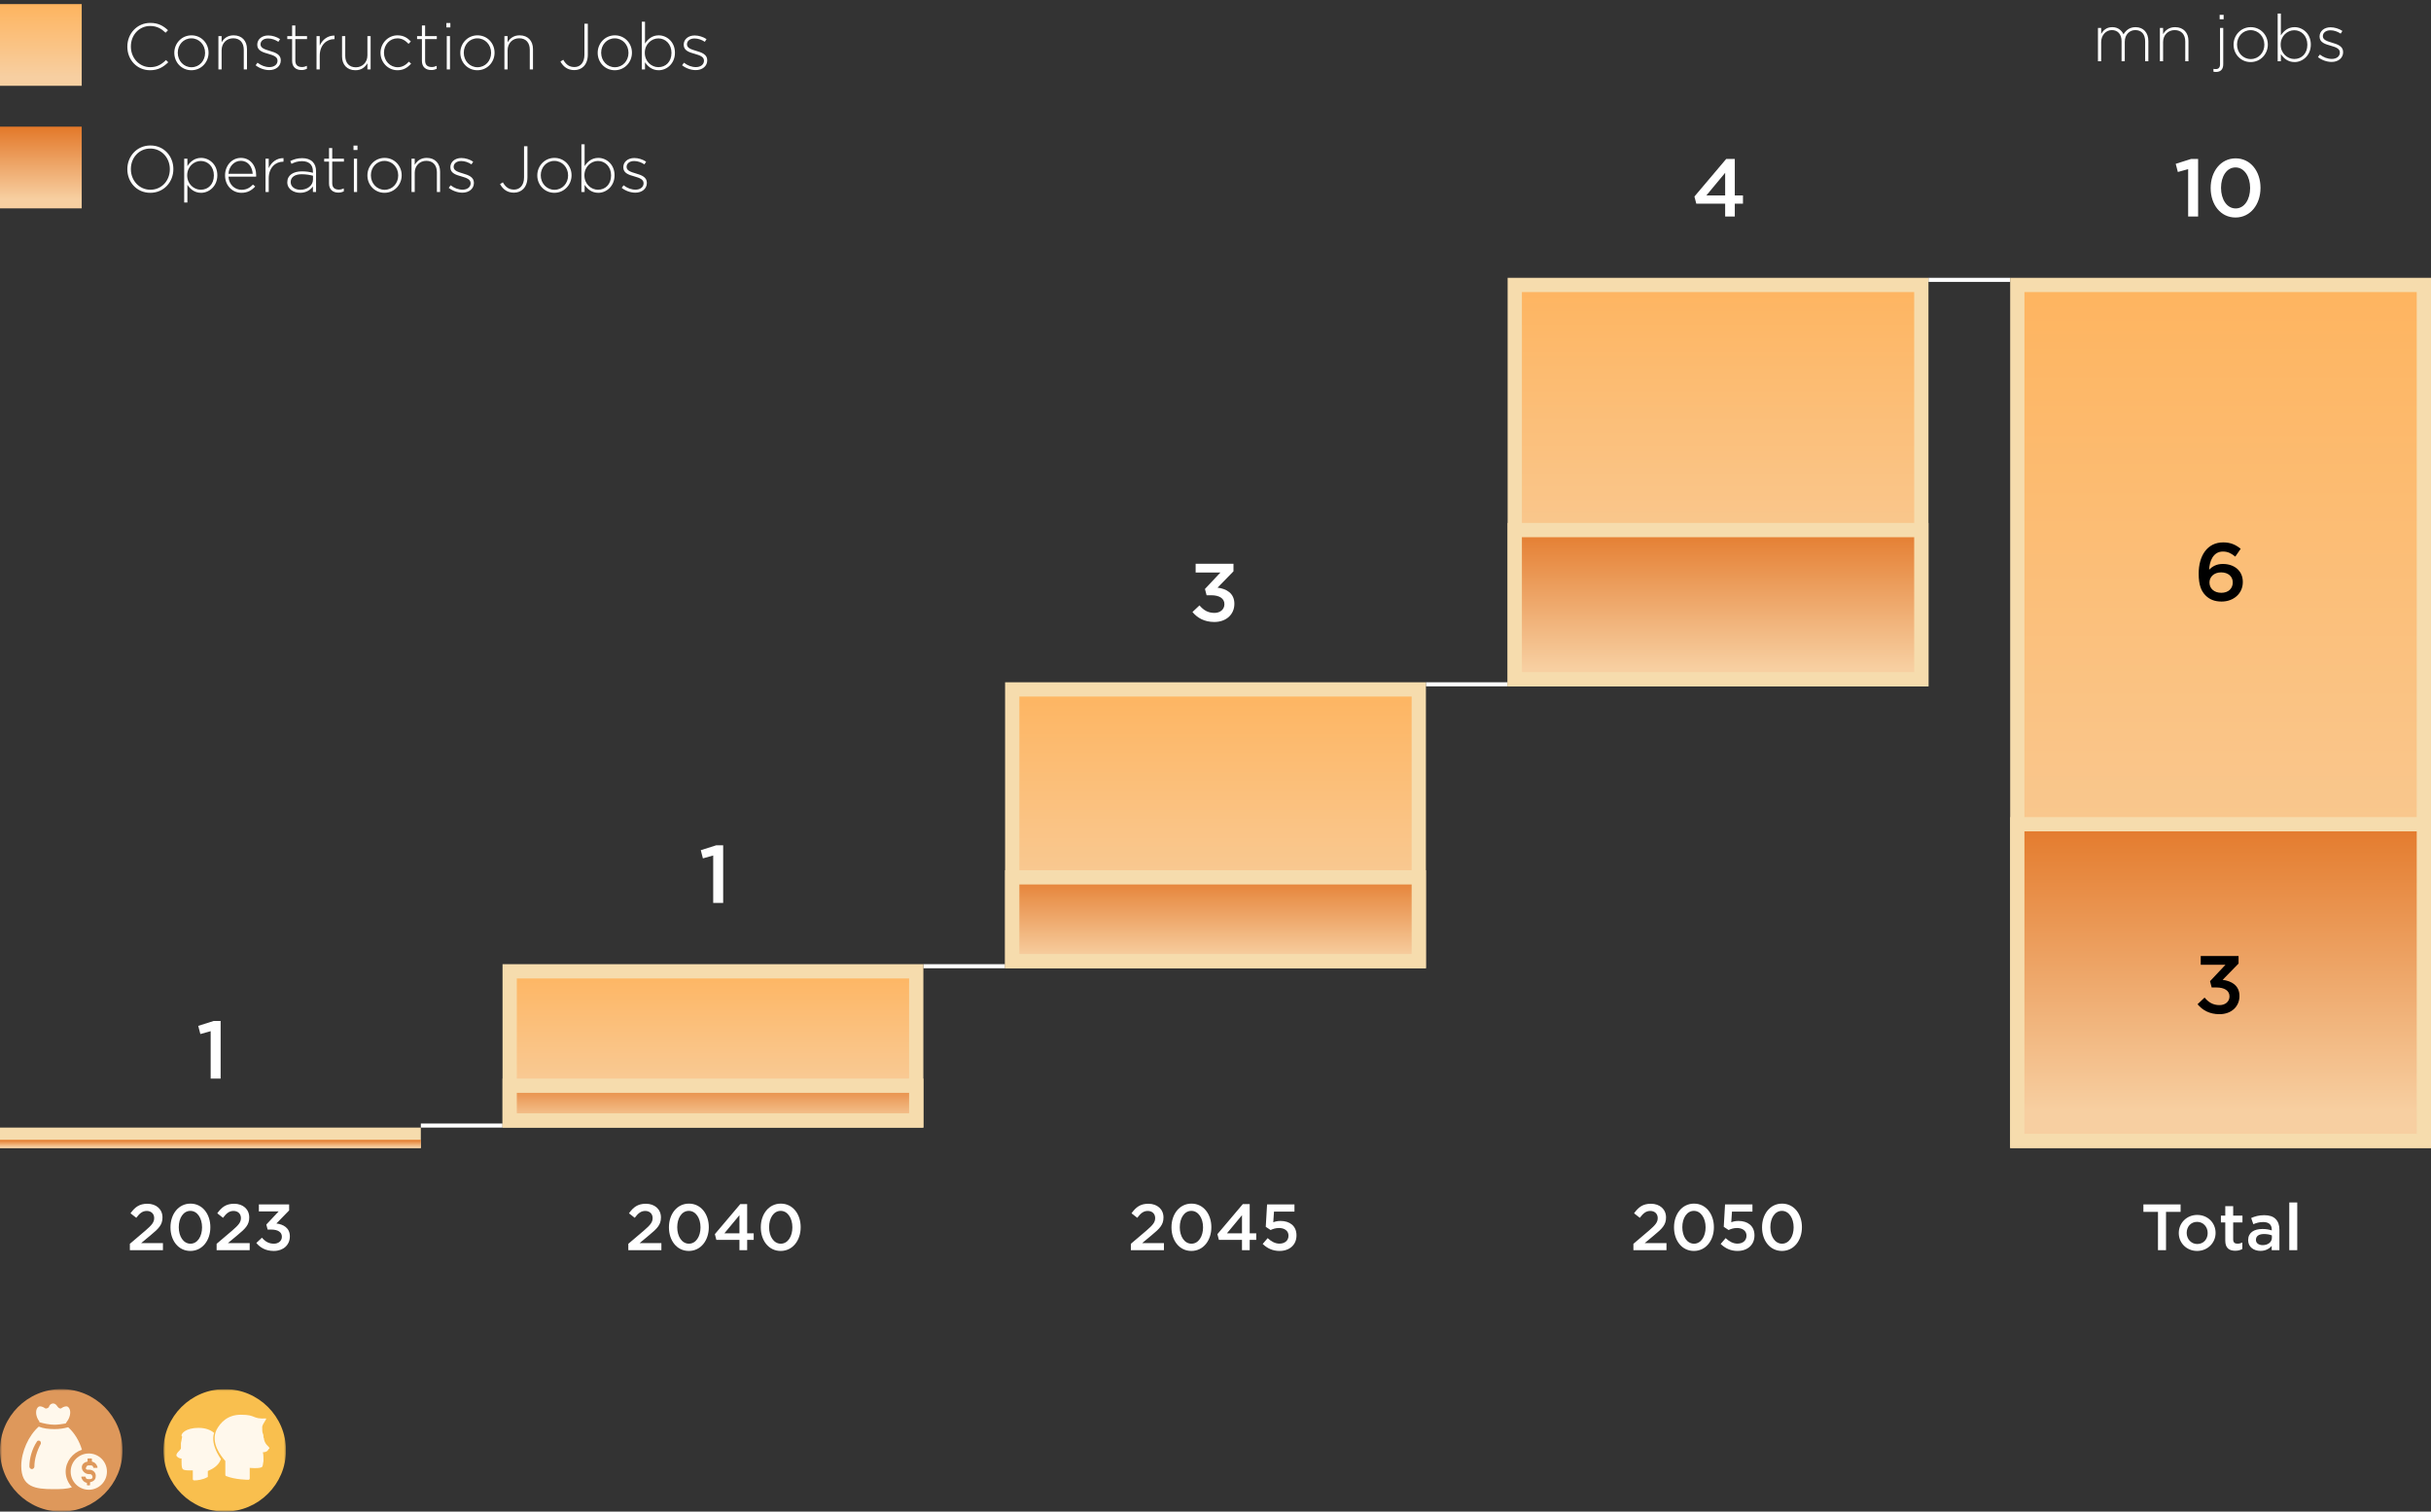 <svg width="595" height="370" viewBox="0 0 595 370" fill="none" xmlns="http://www.w3.org/2000/svg">
<rect x="0" y="0" width="595" height="370" fill="#333333" stroke="none"/>
<path d="M36.736 17.192C33.52 17.192 31.168 14.648 31.168 11.432V11.4C31.168 8.232 33.536 5.608 36.768 5.608C38.752 5.608 39.968 6.328 41.12 7.4L40.528 8.008C39.552 7.064 38.432 6.36 36.752 6.36C34.064 6.36 32.032 8.552 32.032 11.368V11.4C32.032 14.216 34.096 16.44 36.768 16.44C38.384 16.44 39.488 15.832 40.624 14.696L41.184 15.24C39.984 16.392 38.72 17.192 36.736 17.192ZM46.838 17.192C44.422 17.192 42.662 15.24 42.662 12.952V12.92C42.662 10.632 44.438 8.648 46.87 8.648C49.286 8.648 51.046 10.6 51.046 12.888V12.92C51.046 15.208 49.27 17.192 46.838 17.192ZM46.87 16.456C48.806 16.456 50.198 14.872 50.198 12.952V12.92C50.198 10.936 48.726 9.384 46.838 9.384C44.902 9.384 43.51 10.968 43.51 12.888V12.92C43.51 14.904 44.982 16.456 46.87 16.456ZM53.457 17V8.84H54.241V10.36C54.801 9.4 55.697 8.648 57.185 8.648C59.249 8.648 60.449 10.04 60.449 12.008V17H59.665V12.152C59.665 10.472 58.737 9.368 57.073 9.368C55.473 9.368 54.241 10.568 54.241 12.28V17H53.457ZM65.909 17.16C64.709 17.16 63.445 16.68 62.565 15.976L63.029 15.352C63.925 16.04 64.917 16.424 65.957 16.424C67.061 16.424 67.925 15.832 67.925 14.872V14.84C67.925 13.88 66.901 13.544 65.765 13.208C64.421 12.824 62.965 12.44 62.965 10.968V10.936C62.965 9.624 64.069 8.68 65.653 8.68C66.629 8.68 67.733 9.016 68.549 9.576L68.133 10.232C67.381 9.736 66.501 9.416 65.621 9.416C64.485 9.416 63.765 10.024 63.765 10.84V10.872C63.765 11.784 64.869 12.104 66.037 12.456C67.349 12.84 68.725 13.304 68.725 14.744V14.776C68.725 16.232 67.493 17.16 65.909 17.16ZM73.786 17.144C72.506 17.144 71.498 16.456 71.498 14.904V9.56H70.314V8.84H71.498V6.232H72.282V8.84H75.146V9.56H72.282V14.824C72.282 15.992 72.954 16.408 73.914 16.408C74.314 16.408 74.65 16.328 75.114 16.12V16.856C74.682 17.048 74.298 17.144 73.786 17.144ZM77.472 17V8.84H78.256V11.16C78.912 9.688 80.24 8.664 81.872 8.712V9.576H81.792C79.92 9.576 78.256 11.016 78.256 13.656V17H77.472ZM86.983 17.192C84.919 17.192 83.719 15.8 83.719 13.832V8.84H84.503V13.688C84.503 15.368 85.431 16.472 87.095 16.472C88.695 16.472 89.927 15.272 89.927 13.56V8.84H90.711V17H89.927V15.48C89.367 16.44 88.471 17.192 86.983 17.192ZM97.291 17.192C94.939 17.192 93.131 15.24 93.131 12.952V12.92C93.131 10.632 94.939 8.648 97.291 8.648C98.827 8.648 99.787 9.336 100.555 10.152L99.995 10.728C99.291 10.008 98.491 9.384 97.275 9.384C95.419 9.384 93.979 10.92 93.979 12.888V12.92C93.979 14.904 95.483 16.456 97.339 16.456C98.491 16.456 99.387 15.864 100.075 15.096L100.619 15.576C99.787 16.52 98.779 17.192 97.291 17.192ZM105.552 17.144C104.272 17.144 103.264 16.456 103.264 14.904V9.56H102.08V8.84H103.264V6.232H104.048V8.84H106.912V9.56H104.048V14.824C104.048 15.992 104.72 16.408 105.68 16.408C106.08 16.408 106.416 16.328 106.88 16.12V16.856C106.448 17.048 106.064 17.144 105.552 17.144ZM109.254 6.712V5.64H110.23V6.712H109.254ZM109.35 17V8.84H110.134V17H109.35ZM116.838 17.192C114.422 17.192 112.662 15.24 112.662 12.952V12.92C112.662 10.632 114.438 8.648 116.87 8.648C119.286 8.648 121.046 10.6 121.046 12.888V12.92C121.046 15.208 119.27 17.192 116.838 17.192ZM116.87 16.456C118.806 16.456 120.198 14.872 120.198 12.952V12.92C120.198 10.936 118.726 9.384 116.838 9.384C114.902 9.384 113.51 10.968 113.51 12.888V12.92C113.51 14.904 114.982 16.456 116.87 16.456ZM123.457 17V8.84H124.241V10.36C124.801 9.4 125.697 8.648 127.185 8.648C129.249 8.648 130.449 10.04 130.449 12.008V17H129.665V12.152C129.665 10.472 128.737 9.368 127.073 9.368C125.473 9.368 124.241 10.568 124.241 12.28V17H123.457ZM140.562 17.16C138.898 17.16 137.858 16.296 137.17 15.064L137.858 14.632C138.546 15.8 139.298 16.408 140.61 16.408C141.986 16.408 143.042 15.384 143.042 13.416V5.8H143.874V13.352C143.874 14.648 143.474 15.64 142.85 16.264C142.258 16.856 141.458 17.16 140.562 17.16ZM150.463 17.192C148.047 17.192 146.287 15.24 146.287 12.952V12.92C146.287 10.632 148.063 8.648 150.495 8.648C152.911 8.648 154.671 10.6 154.671 12.888V12.92C154.671 15.208 152.895 17.192 150.463 17.192ZM150.495 16.456C152.431 16.456 153.823 14.872 153.823 12.952V12.92C153.823 10.936 152.351 9.384 150.463 9.384C148.527 9.384 147.135 10.968 147.135 12.888V12.92C147.135 14.904 148.607 16.456 150.495 16.456ZM161.226 17.192C159.594 17.192 158.554 16.264 157.866 15.24V17H157.082V5.32H157.866V10.664C158.554 9.592 159.61 8.648 161.226 8.648C163.194 8.648 165.194 10.232 165.194 12.888V12.92C165.194 15.56 163.194 17.192 161.226 17.192ZM161.146 16.44C162.938 16.44 164.346 15.128 164.346 12.952V12.92C164.346 10.776 162.874 9.4 161.146 9.4C159.434 9.4 157.818 10.824 157.818 12.904V12.936C157.818 15.032 159.434 16.44 161.146 16.44ZM170.284 17.16C169.084 17.16 167.82 16.68 166.94 15.976L167.404 15.352C168.3 16.04 169.292 16.424 170.332 16.424C171.436 16.424 172.3 15.832 172.3 14.872V14.84C172.3 13.88 171.276 13.544 170.14 13.208C168.796 12.824 167.34 12.44 167.34 10.968V10.936C167.34 9.624 168.444 8.68 170.028 8.68C171.004 8.68 172.108 9.016 172.924 9.576L172.508 10.232C171.756 9.736 170.876 9.416 169.996 9.416C168.86 9.416 168.14 10.024 168.14 10.84V10.872C168.14 11.784 169.244 12.104 170.412 12.456C171.724 12.84 173.1 13.304 173.1 14.744V14.776C173.1 16.232 171.868 17.16 170.284 17.16Z" fill="white"/>
<rect y="1" width="20" height="20" fill="url(#paint0_linear_14858_1114)"/>
<path d="M36.784 47.192C33.392 47.192 31.168 44.488 31.168 41.432V41.4C31.168 38.328 33.424 35.608 36.816 35.608C40.208 35.608 42.432 38.312 42.432 41.368V41.4C42.432 44.472 40.176 47.192 36.784 47.192ZM36.816 46.44C39.584 46.44 41.568 44.2 41.568 41.432V41.4C41.568 38.632 39.552 36.36 36.784 36.36C34.016 36.36 32.032 38.6 32.032 41.368V41.4C32.032 44.168 34.048 46.44 36.816 46.44ZM45.082 49.56V38.84H45.866V40.664C46.554 39.592 47.61 38.648 49.226 38.648C51.194 38.648 53.194 40.232 53.194 42.888V42.92C53.194 45.56 51.194 47.192 49.226 47.192C47.594 47.192 46.554 46.264 45.866 45.24V49.56H45.082ZM49.146 46.44C50.938 46.44 52.346 45.128 52.346 42.952V42.92C52.346 40.776 50.874 39.4 49.146 39.4C47.434 39.4 45.818 40.824 45.818 42.904V42.936C45.818 45.032 47.434 46.44 49.146 46.44ZM59.084 47.192C56.94 47.192 55.084 45.496 55.084 42.936V42.904C55.084 40.552 56.748 38.648 58.956 38.648C61.244 38.648 62.7 40.504 62.7 42.92C62.7 43.064 62.7 43.112 62.684 43.24H55.916C56.044 45.272 57.532 46.456 59.116 46.456C60.396 46.456 61.228 45.896 61.916 45.176L62.46 45.656C61.628 46.552 60.636 47.192 59.084 47.192ZM55.916 42.536H61.852C61.724 40.888 60.796 39.368 58.924 39.368C57.308 39.368 56.044 40.728 55.916 42.536ZM64.988 47V38.84H65.772V41.16C66.428 39.688 67.756 38.664 69.388 38.712V39.576H69.308C67.436 39.576 65.772 41.016 65.772 43.656V47H64.988ZM73.468 47.192C71.948 47.192 70.316 46.344 70.316 44.632V44.6C70.316 42.888 71.772 41.944 73.884 41.944C75.036 41.944 75.804 42.088 76.588 42.296V41.944C76.588 40.28 75.58 39.448 73.9 39.448C72.892 39.448 72.092 39.72 71.34 40.104L71.052 39.416C71.948 38.984 72.812 38.712 73.948 38.712C75.068 38.712 75.932 39.016 76.524 39.608C77.084 40.168 77.356 40.936 77.356 41.912V47H76.588V45.64C76.028 46.408 75.02 47.192 73.468 47.192ZM73.516 46.456C75.18 46.456 76.604 45.432 76.604 43.944V43.016C75.916 42.84 75.004 42.648 73.836 42.648C72.108 42.648 71.148 43.4 71.148 44.552V44.584C71.148 45.768 72.268 46.456 73.516 46.456ZM82.817 47.144C81.537 47.144 80.529 46.456 80.529 44.904V39.56H79.345V38.84H80.529V36.232H81.313V38.84H84.177V39.56H81.313V44.824C81.313 45.992 81.985 46.408 82.945 46.408C83.345 46.408 83.681 46.328 84.145 46.12V46.856C83.713 47.048 83.329 47.144 82.817 47.144ZM86.52 36.712V35.64H87.496V36.712H86.52ZM86.616 47V38.84H87.4V47H86.616ZM94.104 47.192C91.688 47.192 89.928 45.24 89.928 42.952V42.92C89.928 40.632 91.704 38.648 94.136 38.648C96.552 38.648 98.312 40.6 98.312 42.888V42.92C98.312 45.208 96.536 47.192 94.104 47.192ZM94.136 46.456C96.072 46.456 97.464 44.872 97.464 42.952V42.92C97.464 40.936 95.992 39.384 94.104 39.384C92.168 39.384 90.776 40.968 90.776 42.888V42.92C90.776 44.904 92.248 46.456 94.136 46.456ZM100.722 47V38.84H101.506V40.36C102.066 39.4 102.962 38.648 104.45 38.648C106.514 38.648 107.714 40.04 107.714 42.008V47H106.93V42.152C106.93 40.472 106.002 39.368 104.338 39.368C102.738 39.368 101.506 40.568 101.506 42.28V47H100.722ZM113.175 47.16C111.975 47.16 110.711 46.68 109.831 45.976L110.295 45.352C111.191 46.04 112.183 46.424 113.223 46.424C114.327 46.424 115.191 45.832 115.191 44.872V44.84C115.191 43.88 114.167 43.544 113.031 43.208C111.687 42.824 110.231 42.44 110.231 40.968V40.936C110.231 39.624 111.335 38.68 112.919 38.68C113.895 38.68 114.999 39.016 115.815 39.576L115.399 40.232C114.647 39.736 113.767 39.416 112.887 39.416C111.751 39.416 111.031 40.024 111.031 40.84V40.872C111.031 41.784 112.135 42.104 113.303 42.456C114.615 42.84 115.991 43.304 115.991 44.744V44.776C115.991 46.232 114.759 47.16 113.175 47.16ZM125.781 47.16C124.117 47.16 123.077 46.296 122.389 45.064L123.077 44.632C123.765 45.8 124.517 46.408 125.829 46.408C127.205 46.408 128.261 45.384 128.261 43.416V35.8H129.093V43.352C129.093 44.648 128.693 45.64 128.069 46.264C127.477 46.856 126.677 47.16 125.781 47.16ZM135.682 47.192C133.266 47.192 131.506 45.24 131.506 42.952V42.92C131.506 40.632 133.282 38.648 135.714 38.648C138.13 38.648 139.89 40.6 139.89 42.888V42.92C139.89 45.208 138.114 47.192 135.682 47.192ZM135.714 46.456C137.65 46.456 139.042 44.872 139.042 42.952V42.92C139.042 40.936 137.57 39.384 135.682 39.384C133.746 39.384 132.354 40.968 132.354 42.888V42.92C132.354 44.904 133.826 46.456 135.714 46.456ZM146.445 47.192C144.812 47.192 143.773 46.264 143.085 45.24V47H142.301V35.32H143.085V40.664C143.773 39.592 144.829 38.648 146.445 38.648C148.413 38.648 150.413 40.232 150.413 42.888V42.92C150.413 45.56 148.413 47.192 146.445 47.192ZM146.365 46.44C148.157 46.44 149.565 45.128 149.565 42.952V42.92C149.565 40.776 148.093 39.4 146.365 39.4C144.653 39.4 143.037 40.824 143.037 42.904V42.936C143.037 45.032 144.653 46.44 146.365 46.44ZM155.503 47.16C154.303 47.16 153.039 46.68 152.159 45.976L152.623 45.352C153.519 46.04 154.511 46.424 155.551 46.424C156.655 46.424 157.519 45.832 157.519 44.872V44.84C157.519 43.88 156.495 43.544 155.359 43.208C154.015 42.824 152.559 42.44 152.559 40.968V40.936C152.559 39.624 153.663 38.68 155.247 38.68C156.223 38.68 157.327 39.016 158.143 39.576L157.727 40.232C156.975 39.736 156.095 39.416 155.215 39.416C154.079 39.416 153.359 40.024 153.359 40.84V40.872C153.359 41.784 154.463 42.104 155.631 42.456C156.943 42.84 158.319 43.304 158.319 44.744V44.776C158.319 46.232 157.087 47.16 155.503 47.16Z" fill="white"/>
<rect y="31" width="20" height="20" fill="url(#paint1_linear_14858_1114)"/>
<path d="M31.784 306V304.448L35.64 301.168C37.16 299.856 37.736 299.168 37.736 298.144C37.736 297.056 36.952 296.4 35.928 296.4C34.904 296.4 34.2 296.944 33.352 298.08L31.944 296.976C33.016 295.488 34.088 294.64 36.072 294.64C38.248 294.64 39.768 295.984 39.768 297.984V298.016C39.768 299.792 38.84 300.72 36.856 302.352L34.552 304.272H39.88V306H31.784ZM46.589 306.192C43.645 306.192 41.724 303.632 41.724 300.432V300.4C41.724 297.2 43.676 294.608 46.62 294.608C49.548 294.608 51.484 297.168 51.484 300.368V300.4C51.484 303.6 49.532 306.192 46.589 306.192ZM46.62 304.416C48.349 304.416 49.453 302.624 49.453 300.432V300.4C49.453 298.192 48.316 296.384 46.589 296.384C44.861 296.384 43.757 298.16 43.757 300.368V300.4C43.757 302.608 44.877 304.416 46.62 304.416ZM53.018 306V304.448L56.874 301.168C58.394 299.856 58.97 299.168 58.97 298.144C58.97 297.056 58.186 296.4 57.162 296.4C56.138 296.4 55.434 296.944 54.586 298.08L53.178 296.976C54.25 295.488 55.322 294.64 57.306 294.64C59.482 294.64 61.002 295.984 61.002 297.984V298.016C61.002 299.792 60.074 300.72 58.09 302.352L55.786 304.272H61.114V306H53.018ZM67.023 306.192C65.055 306.192 63.695 305.392 62.735 304.24L64.111 302.944C64.927 303.904 65.791 304.416 67.055 304.416C68.143 304.416 68.991 303.744 68.991 302.72V302.688C68.991 301.584 67.999 300.96 66.415 300.96H65.503L65.183 299.728L68.207 296.512H63.359V294.8H70.767V296.272L67.647 299.472C69.343 299.68 70.943 300.544 70.943 302.608V302.64C70.943 304.704 69.359 306.192 67.023 306.192Z" fill="white"/>
<path d="M153.784 306V304.448L157.64 301.168C159.16 299.856 159.736 299.168 159.736 298.144C159.736 297.056 158.952 296.4 157.928 296.4C156.904 296.4 156.2 296.944 155.352 298.08L153.944 296.976C155.016 295.488 156.088 294.64 158.072 294.64C160.248 294.64 161.768 295.984 161.768 297.984V298.016C161.768 299.792 160.84 300.72 158.856 302.352L156.552 304.272H161.88V306H153.784ZM168.589 306.192C165.645 306.192 163.725 303.632 163.725 300.432V300.4C163.725 297.2 165.677 294.608 168.621 294.608C171.549 294.608 173.485 297.168 173.485 300.368V300.4C173.485 303.6 171.533 306.192 168.589 306.192ZM168.621 304.416C170.349 304.416 171.453 302.624 171.453 300.432V300.4C171.453 298.192 170.317 296.384 168.589 296.384C166.861 296.384 165.757 298.16 165.757 300.368V300.4C165.757 302.608 166.877 304.416 168.621 304.416ZM180.983 306V303.488H175.335L174.967 302.08L181.191 294.72H182.871V301.872H184.471V303.488H182.871V306H180.983ZM177.303 301.872H180.983V297.44L177.303 301.872ZM191.073 306.192C188.129 306.192 186.209 303.632 186.209 300.432V300.4C186.209 297.2 188.161 294.608 191.105 294.608C194.033 294.608 195.969 297.168 195.969 300.368V300.4C195.969 303.6 194.017 306.192 191.073 306.192ZM191.105 304.416C192.833 304.416 193.937 302.624 193.937 300.432V300.4C193.937 298.192 192.801 296.384 191.073 296.384C189.345 296.384 188.241 298.16 188.241 300.368V300.4C188.241 302.608 189.361 304.416 191.105 304.416Z" fill="white"/>
<path d="M276.784 306V304.448L280.64 301.168C282.16 299.856 282.736 299.168 282.736 298.144C282.736 297.056 281.952 296.4 280.928 296.4C279.904 296.4 279.2 296.944 278.352 298.08L276.944 296.976C278.016 295.488 279.088 294.64 281.072 294.64C283.248 294.64 284.768 295.984 284.768 297.984V298.016C284.768 299.792 283.84 300.72 281.856 302.352L279.552 304.272H284.88V306H276.784ZM291.589 306.192C288.645 306.192 286.725 303.632 286.725 300.432V300.4C286.725 297.2 288.677 294.608 291.621 294.608C294.549 294.608 296.485 297.168 296.485 300.368V300.4C296.485 303.6 294.533 306.192 291.589 306.192ZM291.621 304.416C293.349 304.416 294.453 302.624 294.453 300.432V300.4C294.453 298.192 293.317 296.384 291.589 296.384C289.861 296.384 288.757 298.16 288.757 300.368V300.4C288.757 302.608 289.877 304.416 291.621 304.416ZM303.983 306V303.488H298.335L297.967 302.08L304.191 294.72H305.871V301.872H307.471V303.488H305.871V306H303.983ZM300.303 301.872H303.983V297.44L300.303 301.872ZM313.161 306.192C311.433 306.192 310.121 305.504 309.049 304.48L310.265 303.056C311.161 303.888 312.105 304.4 313.145 304.4C314.489 304.4 315.369 303.632 315.369 302.464V302.432C315.369 301.28 314.409 300.576 313.049 300.576C312.233 300.576 311.561 300.8 310.985 301.072L309.801 300.288L310.121 294.8H316.825V296.56H311.817L311.641 299.168C312.169 298.976 312.665 298.848 313.417 298.848C315.593 298.848 317.321 300 317.321 302.368V302.4C317.321 304.688 315.641 306.192 313.161 306.192Z" fill="white"/>
<path d="M399.784 306V304.448L403.64 301.168C405.16 299.856 405.736 299.168 405.736 298.144C405.736 297.056 404.952 296.4 403.928 296.4C402.904 296.4 402.2 296.944 401.352 298.08L399.944 296.976C401.016 295.488 402.088 294.64 404.072 294.64C406.248 294.64 407.768 295.984 407.768 297.984V298.016C407.768 299.792 406.84 300.72 404.856 302.352L402.552 304.272H407.88V306H399.784ZM414.589 306.192C411.645 306.192 409.725 303.632 409.725 300.432V300.4C409.725 297.2 411.677 294.608 414.621 294.608C417.549 294.608 419.485 297.168 419.485 300.368V300.4C419.485 303.6 417.533 306.192 414.589 306.192ZM414.621 304.416C416.349 304.416 417.453 302.624 417.453 300.432V300.4C417.453 298.192 416.317 296.384 414.589 296.384C412.861 296.384 411.757 298.16 411.757 300.368V300.4C411.757 302.608 412.877 304.416 414.621 304.416ZM425.255 306.192C423.527 306.192 422.215 305.504 421.143 304.48L422.359 303.056C423.255 303.888 424.199 304.4 425.239 304.4C426.583 304.4 427.463 303.632 427.463 302.464V302.432C427.463 301.28 426.503 300.576 425.143 300.576C424.327 300.576 423.655 300.8 423.079 301.072L421.895 300.288L422.215 294.8H428.919V296.56H423.911L423.735 299.168C424.263 298.976 424.759 298.848 425.511 298.848C427.687 298.848 429.415 300 429.415 302.368V302.4C429.415 304.688 427.735 306.192 425.255 306.192ZM436.135 306.192C433.191 306.192 431.271 303.632 431.271 300.432V300.4C431.271 297.2 433.223 294.608 436.167 294.608C439.095 294.608 441.031 297.168 441.031 300.368V300.4C441.031 303.6 439.079 306.192 436.135 306.192ZM436.167 304.416C437.895 304.416 438.999 302.624 438.999 300.432V300.4C438.999 298.192 437.863 296.384 436.135 296.384C434.407 296.384 433.303 298.16 433.303 300.368V300.4C433.303 302.608 434.423 304.416 436.167 304.416Z" fill="white"/>
<path d="M528.176 306V296.624H524.608V294.8H533.712V296.624H530.144V306H528.176ZM537.748 306.192C535.172 306.192 533.268 304.224 533.268 301.824V301.792C533.268 299.376 535.188 297.376 537.78 297.376C540.388 297.376 542.276 299.344 542.276 301.76V301.792C542.276 304.176 540.356 306.192 537.748 306.192ZM537.78 304.496C539.364 304.496 540.34 303.28 540.34 301.824V301.792C540.34 300.304 539.268 299.072 537.748 299.072C536.196 299.072 535.204 300.288 535.204 301.76V301.792C535.204 303.264 536.292 304.496 537.78 304.496ZM547.079 306.144C545.655 306.144 544.647 305.52 544.647 303.664V299.216H543.575V297.552H544.647V295.232H546.583V297.552H548.855V299.216H546.583V303.36C546.583 304.112 546.967 304.416 547.623 304.416C548.039 304.416 548.439 304.32 548.823 304.128V305.712C548.327 305.984 547.831 306.144 547.079 306.144ZM553.257 306.176C551.673 306.176 550.249 305.28 550.249 303.568V303.536C550.249 301.696 551.689 300.816 553.753 300.816C554.713 300.816 555.369 300.96 556.025 301.168V300.96C556.025 299.744 555.289 299.12 553.929 299.12C552.969 299.12 552.281 299.328 551.513 299.648L550.985 298.128C551.929 297.728 552.841 297.44 554.185 297.44C555.449 297.44 556.377 297.76 556.985 298.384C557.609 299.008 557.897 299.888 557.897 300.992V306H556.009V304.944C555.433 305.632 554.553 306.176 553.257 306.176ZM553.801 304.768C555.081 304.768 556.057 304.048 556.057 302.96V302.384C555.561 302.192 554.905 302.048 554.137 302.048C552.873 302.048 552.153 302.56 552.153 303.456V303.488C552.153 304.304 552.857 304.768 553.801 304.768ZM560.312 306V294.32H562.264V306H560.312Z" fill="white"/>
<path d="M1.746 277.746H101.254V279.254H1.746V277.746Z" fill="url(#paint2_linear_14858_1114)" stroke="#F6DCAD" stroke-width="3.492"/>
<path d="M226 236H246V237H226V236Z" fill="white"/>
<path d="M103 275H123V276H103V275Z" fill="white"/>
<path d="M349 167H369V168H349V167Z" fill="white"/>
<path d="M472 68H492V69H472V68Z" fill="white"/>
<path d="M124.746 237.746H224.254V274.254H124.746V237.746Z" fill="url(#paint3_linear_14858_1114)" stroke="#F6DCAD" stroke-width="3.492"/>
<path d="M174.56 221V209.4L172.04 210.1L171.52 208.1L175.3 206.9H177V221H174.56Z" fill="white"/>
<path d="M51.56 264V252.4L49.04 253.1L48.52 251.1L52.3 249.9H54V264H51.56Z" fill="white"/>
<path d="M297.22 152.24C294.76 152.24 293.06 151.24 291.86 149.8L293.58 148.18C294.6 149.38 295.68 150.02 297.26 150.02C298.62 150.02 299.68 149.18 299.68 147.9V147.86C299.68 146.48 298.44 145.7 296.46 145.7H295.32L294.92 144.16L298.7 140.14H292.64V138H301.9V139.84L298 143.84C300.12 144.1 302.12 145.18 302.12 147.76V147.8C302.12 150.38 300.14 152.24 297.22 152.24Z" fill="white"/>
<path d="M422.24 53V49.86H415.18L414.72 48.1L422.5 38.9H424.6V47.84H426.6V49.86H424.6V53H422.24ZM417.64 47.84H422.24V42.3L417.64 47.84Z" fill="white"/>
<path d="M535.56 53V41.4L533.04 42.1L532.52 40.1L536.3 38.9H538V53H535.56ZM547.15 53.24C543.47 53.24 541.07 50.04 541.07 46.04V46C541.07 42 543.51 38.76 547.19 38.76C550.85 38.76 553.27 41.96 553.27 45.96V46C553.27 50 550.83 53.24 547.15 53.24ZM547.19 51.02C549.35 51.02 550.73 48.78 550.73 46.04V46C550.73 43.24 549.31 40.98 547.15 40.98C544.99 40.98 543.61 43.2 543.61 45.96V46C543.61 48.76 545.01 51.02 547.19 51.02Z" fill="white"/>
<path d="M513.488 15V6.84H514.272V8.296C514.784 7.448 515.536 6.648 516.992 6.648C518.432 6.648 519.28 7.464 519.744 8.408C520.272 7.496 521.168 6.648 522.688 6.648C524.624 6.648 525.824 8.008 525.824 10.056V15H525.04V10.152C525.04 8.376 524.144 7.368 522.624 7.368C521.248 7.368 520.048 8.408 520.048 10.248V15H519.264V10.104C519.264 8.392 518.352 7.368 516.88 7.368C515.408 7.368 514.272 8.648 514.272 10.296V15H513.488ZM528.644 15V6.84H529.428V8.36C529.988 7.4 530.884 6.648 532.372 6.648C534.436 6.648 535.636 8.04 535.636 10.008V15H534.852V10.152C534.852 8.472 533.924 7.368 532.26 7.368C530.66 7.368 529.428 8.568 529.428 10.28V15H528.644ZM543.27 4.712V3.64H544.246V4.712H543.27ZM542.406 17.608C542.182 17.608 541.958 17.592 541.75 17.544V16.856C541.942 16.904 542.214 16.904 542.39 16.904C542.966 16.904 543.366 16.536 543.366 15.768V6.84H544.15V15.72C544.15 17 543.478 17.608 542.406 17.608ZM550.854 15.192C548.438 15.192 546.678 13.24 546.678 10.952V10.92C546.678 8.632 548.454 6.648 550.886 6.648C553.302 6.648 555.062 8.6 555.062 10.888V10.92C555.062 13.208 553.286 15.192 550.854 15.192ZM550.886 14.456C552.822 14.456 554.214 12.872 554.214 10.952V10.92C554.214 8.936 552.742 7.384 550.854 7.384C548.918 7.384 547.526 8.968 547.526 10.888V10.92C547.526 12.904 548.998 14.456 550.886 14.456ZM561.616 15.192C559.984 15.192 558.944 14.264 558.256 13.24V15H557.472V3.32H558.256V8.664C558.944 7.592 560 6.648 561.616 6.648C563.584 6.648 565.584 8.232 565.584 10.888V10.92C565.584 13.56 563.584 15.192 561.616 15.192ZM561.536 14.44C563.328 14.44 564.736 13.128 564.736 10.952V10.92C564.736 8.776 563.264 7.4 561.536 7.4C559.824 7.4 558.208 8.824 558.208 10.904V10.936C558.208 13.032 559.824 14.44 561.536 14.44ZM570.675 15.16C569.475 15.16 568.211 14.68 567.331 13.976L567.795 13.352C568.691 14.04 569.683 14.424 570.723 14.424C571.827 14.424 572.691 13.832 572.691 12.872V12.84C572.691 11.88 571.667 11.544 570.531 11.208C569.187 10.824 567.731 10.44 567.731 8.968V8.936C567.731 7.624 568.835 6.68 570.419 6.68C571.395 6.68 572.499 7.016 573.315 7.576L572.899 8.232C572.147 7.736 571.267 7.416 570.387 7.416C569.251 7.416 568.531 8.024 568.531 8.84V8.872C568.531 9.784 569.635 10.104 570.803 10.456C572.115 10.84 573.491 11.304 573.491 12.744V12.776C573.491 14.232 572.259 15.16 570.675 15.16Z" fill="white"/>
<path d="M247.746 168.746H347.254V235.254H247.746V168.746Z" fill="url(#paint4_linear_14858_1114)" stroke="#F6DCAD" stroke-width="3.492"/>
<path d="M247.746 214.746H347.254V235.254H247.746V214.746Z" fill="url(#paint5_linear_14858_1114)" stroke="#F6DCAD" stroke-width="3.492"/>
<path d="M124.746 265.746H224.254V274.254H124.746V265.746Z" fill="url(#paint6_linear_14858_1114)" stroke="#F6DCAD" stroke-width="3.492"/>
<path d="M0 279H103V281H0V279Z" fill="url(#paint7_linear_14858_1114)"/>
<path d="M370.746 69.746H470.254V166.254H370.746V69.746Z" fill="url(#paint8_linear_14858_1114)" stroke="#F6DCAD" stroke-width="3.492"/>
<path d="M370.746 129.746H470.254V166.254H370.746V129.746Z" fill="url(#paint9_linear_14858_1114)" stroke="#F6DCAD" stroke-width="3.492"/>
<path d="M493.746 69.746H593.254V279.254H493.746V69.746Z" fill="url(#paint10_linear_14858_1114)" stroke="#F6DCAD" stroke-width="3.492"/>
<path d="M543.74 147.24C542 147.24 540.78 146.7 539.84 145.76C538.78 144.7 538.14 143.24 538.14 140.42V140.38C538.14 136.12 540.18 132.76 544.14 132.76C545.96 132.76 547.2 133.34 548.42 134.32L547.1 136.24C546.12 135.46 545.32 135 544.06 135C541.6 135 540.76 137.54 540.7 139.46C541.52 138.6 542.54 138.04 544.06 138.04C546.78 138.04 548.94 139.64 548.94 142.44V142.48C548.94 145.28 546.68 147.24 543.74 147.24ZM543.68 145.1C545.44 145.1 546.48 144.02 546.48 142.58V142.54C546.48 141.12 545.38 140.1 543.62 140.1C541.88 140.1 540.78 141.22 540.78 142.56V142.6C540.78 144.04 541.92 145.1 543.68 145.1Z" fill="black"/>
<path d="M493.746 201.746H593.254V279.254H493.746V201.746Z" fill="url(#paint11_linear_14858_1114)" stroke="#F6DCAD" stroke-width="3.492"/>
<path d="M543.22 248.24C540.76 248.24 539.06 247.24 537.86 245.8L539.58 244.18C540.6 245.38 541.68 246.02 543.26 246.02C544.62 246.02 545.68 245.18 545.68 243.9V243.86C545.68 242.48 544.44 241.7 542.46 241.7H541.32L540.92 240.16L544.7 236.14H538.64V234H547.9V235.84L544 239.84C546.12 240.1 548.12 241.18 548.12 243.76V243.8C548.12 246.38 546.14 248.24 543.22 248.24Z" fill="black"/>
<mask id="mask0_14858_1114" style="mask-type:luminance" maskUnits="userSpaceOnUse" x="0" y="340" width="30" height="30">
<path d="M30 340H0V370H30V340Z" fill="white"/>
</mask>
<g mask="url(#mask0_14858_1114)">
<path d="M15 370C23.265 370 30 363.265 30 355C30 346.735 23.265 340 15 340C6.735 340 0 346.735 0 355C0 363.265 6.735 370 15 370Z" fill="#DE985B"/>
</g>
<mask id="mask1_14858_1114" style="mask-type:luminance" maskUnits="userSpaceOnUse" x="0" y="340" width="30" height="30">
<path d="M30 340H0V370H30V340Z" fill="white"/>
</mask>
<g mask="url(#mask1_14858_1114)">
<path d="M21.43 359.745H21.889C22.807 359.745 23.572 360.511 23.419 361.429C23.419 362.194 22.807 362.653 22.042 362.806V363.419C22.042 363.419 22.042 363.572 21.889 363.572H21.43C21.43 363.572 21.276 363.572 21.276 363.419V362.96C20.511 362.806 20.052 362.194 19.899 361.582C19.899 361.429 19.899 361.429 20.052 361.429H20.817C20.817 361.429 20.97 361.429 20.97 361.582C20.97 361.888 21.276 362.041 21.583 362.041H22.042C22.348 362.041 22.654 361.888 22.654 361.582C22.654 361.123 22.348 360.817 22.042 360.817H21.736C20.97 360.817 20.205 360.204 20.052 359.439C19.899 358.521 20.511 357.908 21.43 357.755V357.143C21.43 356.99 21.43 356.99 21.583 356.99H22.348C22.348 356.99 22.501 356.99 22.501 357.143V357.755C23.266 357.908 23.725 358.521 23.878 359.133C23.878 359.133 23.878 359.286 23.725 359.286H22.96C22.96 359.286 22.807 359.286 22.807 359.133C22.807 358.827 22.501 358.674 22.195 358.674H21.736C21.43 358.674 21.123 358.827 21.123 359.133C20.817 359.439 21.123 359.745 21.43 359.745ZM21.736 355.766C19.287 355.766 17.297 357.755 17.297 360.204C17.297 362.653 19.287 364.643 21.736 364.643C24.185 364.643 26.174 362.653 26.174 360.204C26.174 357.755 24.185 355.766 21.736 355.766Z" fill="#FFF8EC"/>
</g>
<mask id="mask2_14858_1114" style="mask-type:luminance" maskUnits="userSpaceOnUse" x="0" y="340" width="30" height="30">
<path d="M30 340H0V370H30V340Z" fill="white"/>
</mask>
<g mask="url(#mask2_14858_1114)">
<path d="M9.645 348.115C10.717 348.421 12.094 348.728 13.319 348.728C14.237 348.728 15.155 348.574 16.074 348.421C16.227 348.115 16.533 347.809 16.686 347.503C17.451 346.125 17.298 344.748 16.533 344.289C16.227 344.136 15.615 344.289 15.155 344.595C14.849 344.901 14.39 344.748 14.084 344.289C13.778 343.83 13.472 343.523 13.013 343.523C12.553 343.523 12.094 343.83 11.941 344.442C11.635 344.748 11.176 344.901 10.87 344.595C10.411 344.289 9.798 344.136 9.492 344.289C8.727 344.748 8.574 346.125 9.339 347.503C9.492 347.656 9.645 347.809 9.645 348.115Z" fill="#FFF8EC"/>
</g>
<mask id="mask3_14858_1114" style="mask-type:luminance" maskUnits="userSpaceOnUse" x="0" y="340" width="30" height="30">
<path d="M30 340H0V370H30V340Z" fill="white"/>
</mask>
<g mask="url(#mask3_14858_1114)">
<path d="M9.948 353.473C9.03 355.157 8.417 357.147 8.417 358.983C8.417 359.29 8.111 359.596 7.805 359.596C7.499 359.596 7.193 359.29 7.193 358.983C7.193 356.994 7.805 354.698 9.03 352.861C9.183 352.555 9.489 352.555 9.795 352.708C9.948 352.861 10.101 353.167 9.948 353.473ZM20.05 354.851C19.438 352.708 18.213 350.718 16.683 349.341C15.611 349.647 14.54 349.8 13.315 349.8C11.938 349.8 10.56 349.647 9.489 349.188C7.04 351.33 5.203 355.31 5.203 358.83C5.203 364.034 8.724 364.494 13.009 364.494C14.693 364.494 16.377 364.494 17.601 364.034C16.683 362.963 16.07 361.739 16.07 360.208C16.07 357.759 17.754 355.616 20.05 354.851Z" fill="#FFF8EC"/>
</g>
<g clip-path="url(#clip0_14858_1114)">
<mask id="mask4_14858_1114" style="mask-type:luminance" maskUnits="userSpaceOnUse" x="40" y="340" width="30" height="30">
<path d="M70 340H40V370H70V340Z" fill="white"/>
</mask>
<g mask="url(#mask4_14858_1114)">
<path d="M55 370C63.265 370 70 363.265 70 355C70 346.735 63.265 340 55 340C46.735 340 40 346.735 40 355C40 363.265 46.735 370 55 370Z" fill="#F9BF4E"/>
</g>
<mask id="mask5_14858_1114" style="mask-type:luminance" maskUnits="userSpaceOnUse" x="40" y="340" width="30" height="30">
<path d="M70 340H40V370H70V340Z" fill="white"/>
</mask>
<g mask="url(#mask5_14858_1114)">
<path d="M65.406 353.781C65.1 353.475 64.794 353.016 64.641 352.404C64.641 352.251 64.641 352.098 64.488 351.791C64.488 351.485 64.488 351.179 64.335 350.873C64.182 350.567 64.182 349.955 64.182 349.649V349.189C64.335 348.424 65.406 347.2 65.1 347.2C61.58 347.353 62.804 346.281 58.978 346.281C55.611 346.281 53.927 348.271 53.008 349.955C51.478 353.169 54.08 356.383 55.151 357.608V358.22V359.751V360.975C55.151 361.128 55.151 361.128 55.304 361.281C57.6 362.2 60.662 362.2 60.815 362.2C60.968 362.2 61.121 362.047 61.121 361.893V359.291C62.804 359.445 63.723 359.291 64.029 359.138C64.335 358.985 64.335 358.526 64.488 357.608V357.455C64.488 356.842 64.488 355.924 64.335 355.465C65.406 355.465 65.713 354.853 65.713 354.7C66.172 354.547 65.866 354.24 65.406 353.781ZM52.396 350.72C51.478 349.955 50.253 349.496 48.57 349.496C45.508 349.496 44.284 350.873 44.437 351.485L44.59 351.638L44.437 352.404C44.437 352.71 44.284 353.016 44.284 353.322C44.284 353.475 44.284 353.628 44.284 353.781C44.284 354.087 44.284 354.393 44.284 354.547C44.131 354.853 43.825 355.159 43.672 355.312C43.366 355.618 43.059 356.077 43.213 356.383C43.366 356.536 43.672 356.996 44.437 356.996C44.437 357.149 44.437 357.608 44.437 357.914C44.437 359.138 44.59 359.445 44.743 359.598C44.896 359.751 45.202 359.904 46.274 359.904C46.58 359.904 46.886 359.904 47.192 359.904V362.047C47.192 362.2 47.345 362.353 47.498 362.353H47.651C48.264 362.353 49.641 362.2 50.713 361.587C50.866 361.587 50.866 361.434 50.866 361.434V360.669V360.057C51.937 359.598 53.468 358.832 54.08 357.149C53.774 356.689 53.468 356.23 53.162 355.618C52.243 353.781 51.937 352.251 52.396 350.72Z" fill="#FFF8EC"/>
</g>
</g>
<defs>
<linearGradient id="paint0_linear_14858_1114" x1="9.612" y1="1" x2="9.612" y2="21" gradientUnits="userSpaceOnUse">
<stop stop-color="#FEB45F"/>
<stop offset="0.89" stop-color="#F7CFA1"/>
</linearGradient>
<linearGradient id="paint1_linear_14858_1114" x1="9.612" y1="31" x2="9.612" y2="51" gradientUnits="userSpaceOnUse">
<stop stop-color="#E37829"/>
<stop offset="0.89" stop-color="#F7CFA1"/>
</linearGradient>
<linearGradient id="paint2_linear_14858_1114" x1="49.5" y1="276" x2="49.5" y2="281" gradientUnits="userSpaceOnUse">
<stop stop-color="#FEB45F"/>
<stop offset="0.89" stop-color="#F7CFA1"/>
</linearGradient>
<linearGradient id="paint3_linear_14858_1114" x1="172.5" y1="236" x2="172.5" y2="276" gradientUnits="userSpaceOnUse">
<stop stop-color="#FEB45F"/>
<stop offset="0.89" stop-color="#F7CFA1"/>
</linearGradient>
<linearGradient id="paint4_linear_14858_1114" x1="295.5" y1="167" x2="295.5" y2="237" gradientUnits="userSpaceOnUse">
<stop stop-color="#FEB45F"/>
<stop offset="0.89" stop-color="#F7CFA1"/>
</linearGradient>
<linearGradient id="paint5_linear_14858_1114" x1="295.5" y1="213" x2="295.5" y2="237" gradientUnits="userSpaceOnUse">
<stop stop-color="#E37829"/>
<stop offset="0.89" stop-color="#F7CFA1"/>
</linearGradient>
<linearGradient id="paint6_linear_14858_1114" x1="172.5" y1="264" x2="172.5" y2="276" gradientUnits="userSpaceOnUse">
<stop stop-color="#E37829"/>
<stop offset="0.89" stop-color="#F7CFA1"/>
</linearGradient>
<linearGradient id="paint7_linear_14858_1114" x1="49.5" y1="279" x2="49.5" y2="281" gradientUnits="userSpaceOnUse">
<stop stop-color="#E37829"/>
<stop offset="0.89" stop-color="#F7CFA1"/>
</linearGradient>
<linearGradient id="paint8_linear_14858_1114" x1="418.5" y1="68" x2="418.5" y2="168" gradientUnits="userSpaceOnUse">
<stop stop-color="#FEB45F"/>
<stop offset="0.89" stop-color="#F7CFA1"/>
</linearGradient>
<linearGradient id="paint9_linear_14858_1114" x1="418.5" y1="128" x2="418.5" y2="168" gradientUnits="userSpaceOnUse">
<stop stop-color="#E37829"/>
<stop offset="0.89" stop-color="#F7CFA1"/>
</linearGradient>
<linearGradient id="paint10_linear_14858_1114" x1="541.5" y1="68" x2="541.5" y2="281" gradientUnits="userSpaceOnUse">
<stop stop-color="#FEB45F"/>
<stop offset="0.89" stop-color="#F7CFA1"/>
</linearGradient>
<linearGradient id="paint11_linear_14858_1114" x1="541.5" y1="200" x2="541.5" y2="281" gradientUnits="userSpaceOnUse">
<stop stop-color="#E37829"/>
<stop offset="0.89" stop-color="#F7CFA1"/>
</linearGradient>
<clipPath id="clip0_14858_1114">
<rect width="30" height="30" fill="white" transform="translate(40 340)"/>
</clipPath>
</defs>
</svg>
